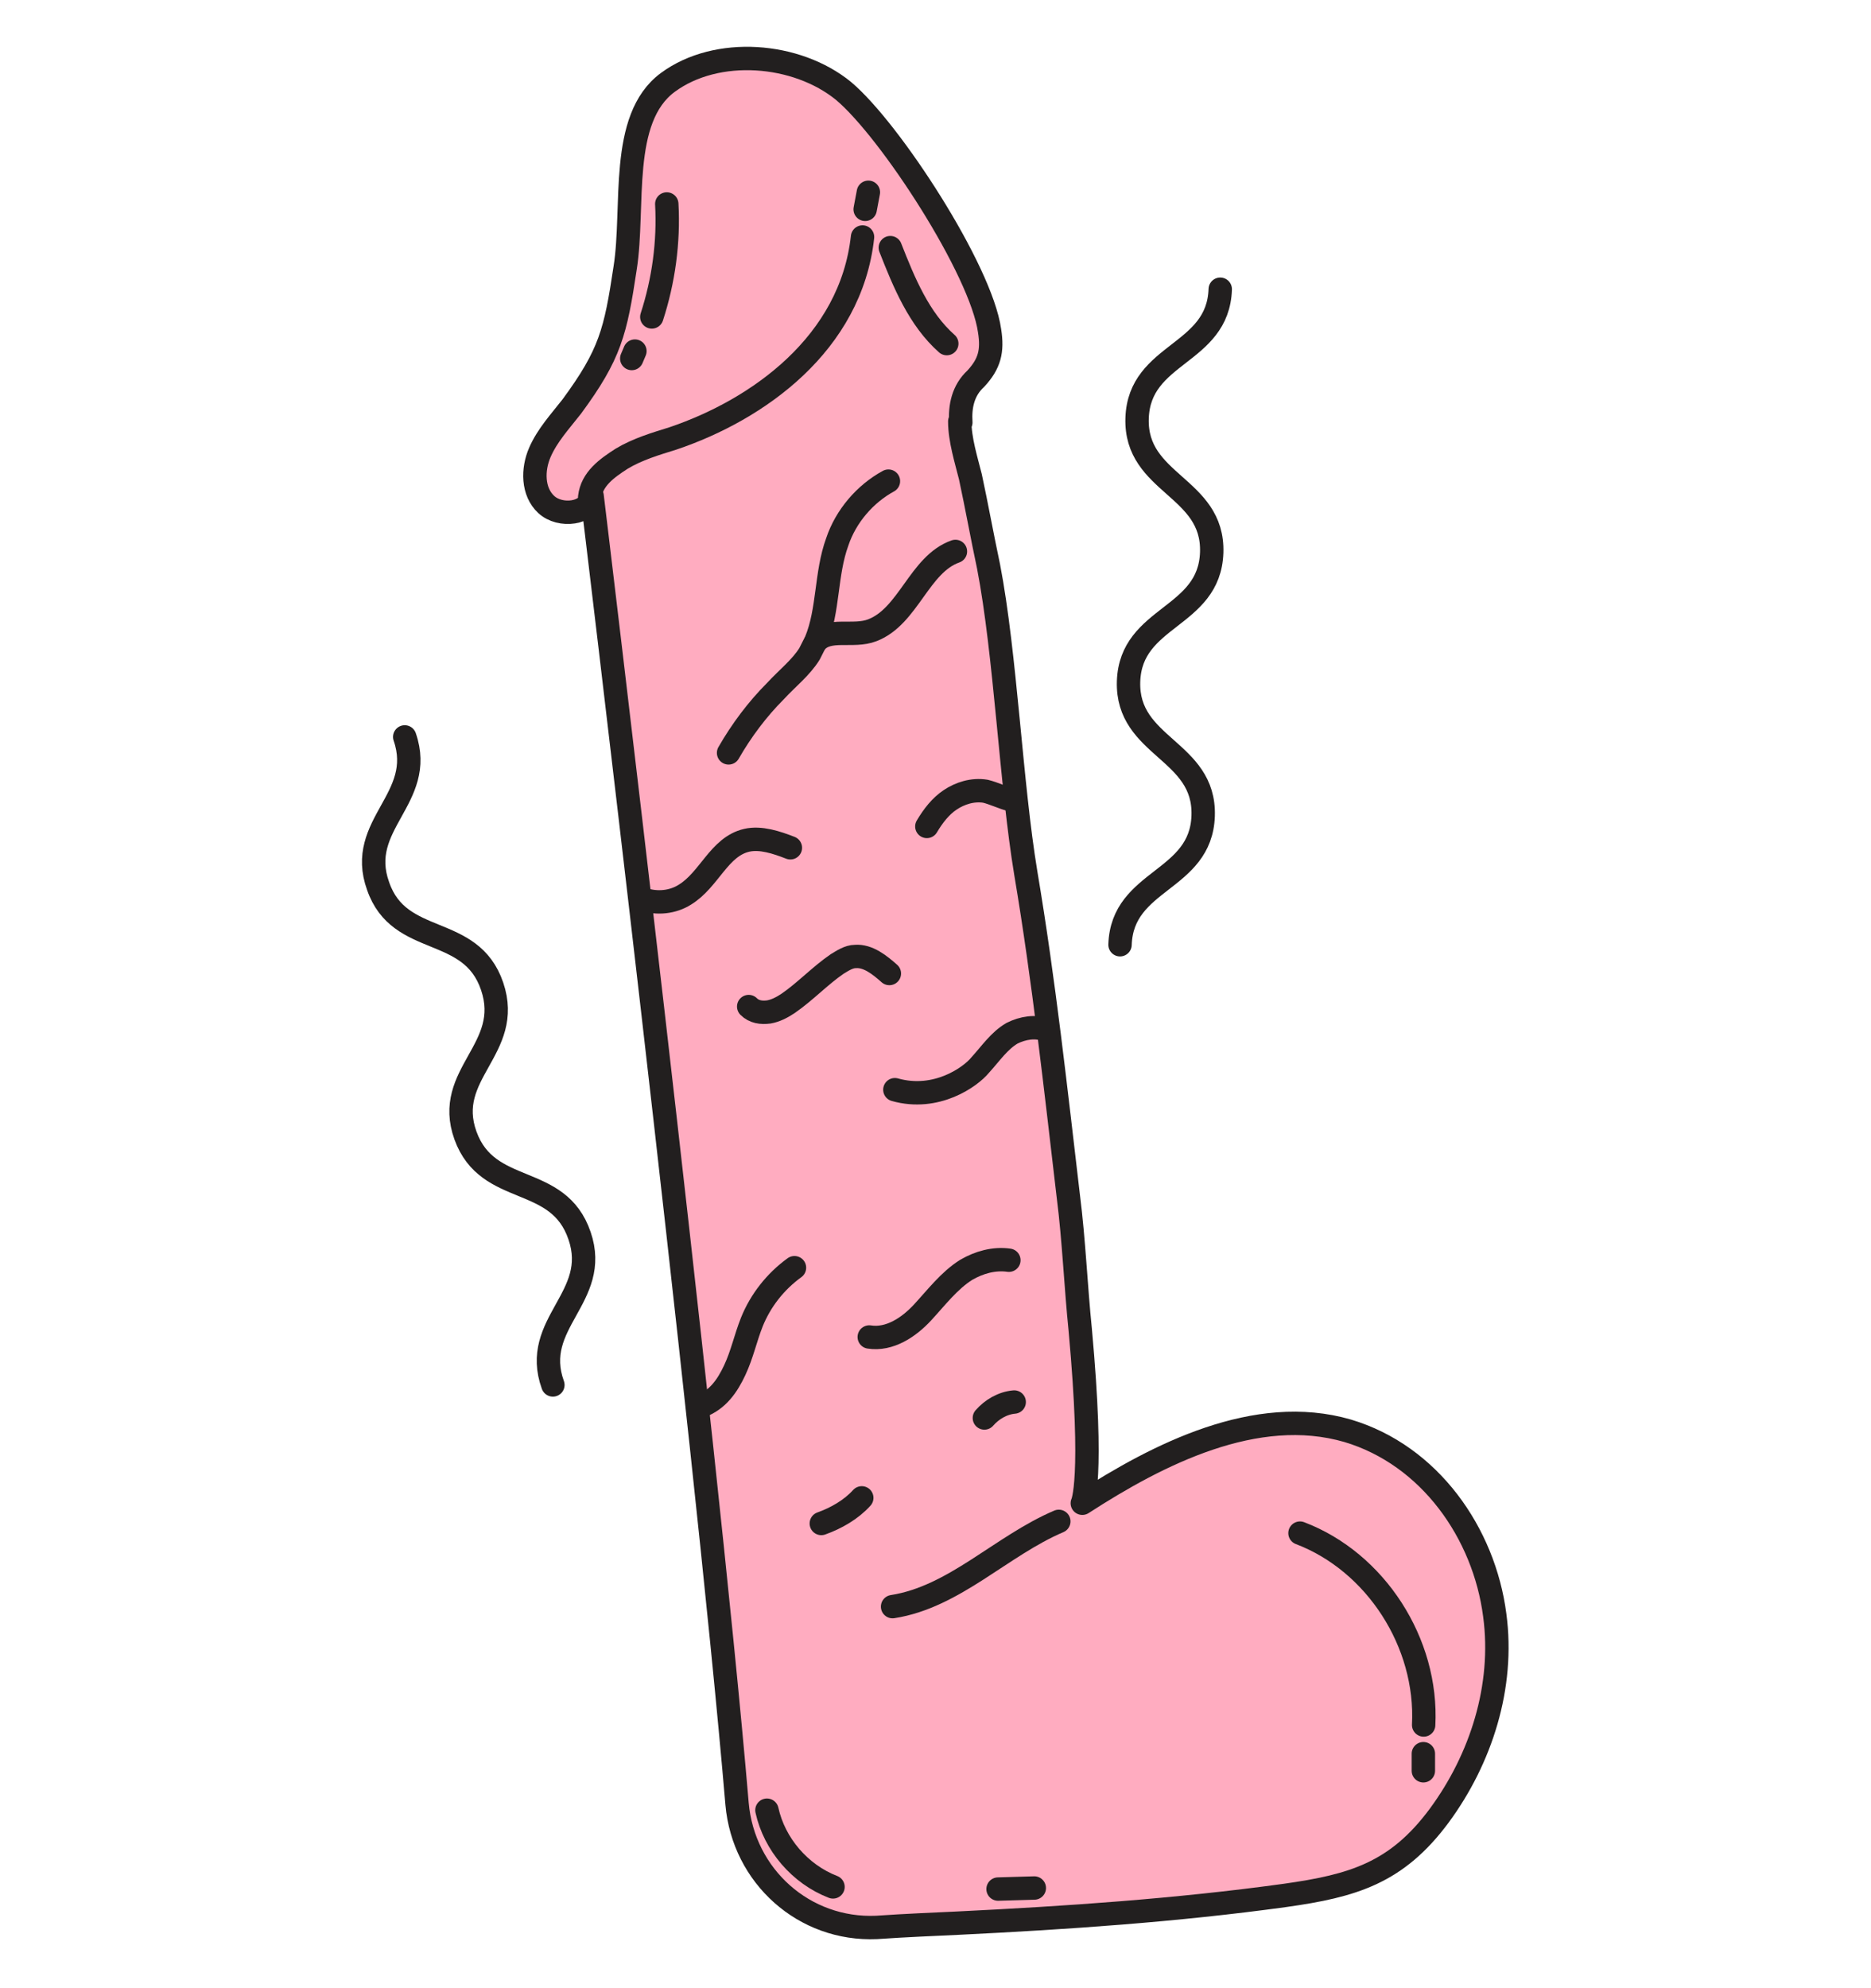 <svg width="32" height="34" viewBox="0 0 32 34" fill="none" xmlns="http://www.w3.org/2000/svg">
<path d="M10.088 8.501C10.033 8.811 9.541 8.865 9.304 8.647C9.067 8.428 9.067 8.045 9.195 7.754C9.322 7.462 9.541 7.225 9.741 6.97C10.398 6.077 10.489 5.694 10.653 4.6C10.817 3.561 10.543 2.049 11.382 1.429C12.22 0.809 13.587 0.919 14.389 1.575C15.191 2.249 16.741 4.637 16.886 5.676C16.941 6.022 16.886 6.241 16.649 6.496C16.431 6.696 16.376 6.97 16.394 7.243C16.394 7.553 16.503 7.899 16.576 8.191C16.686 8.701 16.777 9.212 16.886 9.722C17.178 11.235 17.269 13.441 17.524 14.972C17.834 16.812 18.035 18.653 18.253 20.512C18.345 21.223 18.381 22.062 18.454 22.773C18.691 25.361 18.49 25.744 18.49 25.744C19.784 24.905 21.461 24.049 23.029 24.504C24.432 24.924 25.362 26.254 25.544 27.657C25.708 28.879 25.307 30.118 24.596 31.084C23.867 32.069 23.12 32.287 21.953 32.451C20.094 32.706 18.217 32.834 16.358 32.925C15.975 32.943 15.483 32.962 14.973 32.998C13.733 33.053 12.694 32.123 12.585 30.884C12.056 24.632 10.106 8.519 10.106 8.519L10.088 8.501Z" fill="#FFACC0"/>
<path d="M16.415 7.207C16.415 7.516 16.524 7.863 16.597 8.154C16.707 8.665 16.798 9.175 16.907 9.685C17.199 11.198 17.29 13.404 17.545 14.935C17.855 16.776 18.055 18.617 18.274 20.476C18.365 21.187 18.402 22.025 18.475 22.736C18.712 25.324 18.511 25.707 18.511 25.707C19.805 24.869 21.482 24.012 23.05 24.468C24.453 24.887 25.383 26.217 25.565 27.621C25.729 28.842 25.328 30.081 24.617 31.047C23.888 32.032 23.141 32.25 21.974 32.414C20.115 32.67 18.238 32.797 16.379 32.888C15.996 32.907 15.504 32.925 14.993 32.961C13.754 33.016 12.715 32.086 12.606 30.847C12.077 24.595 10.127 8.482 10.127 8.482C10.072 8.792 9.58 8.847 9.343 8.628C9.106 8.409 9.106 8.027 9.234 7.735C9.361 7.443 9.58 7.207 9.78 6.951C10.437 6.058 10.528 5.675 10.692 4.582C10.856 3.543 10.582 2.03 11.421 1.41C12.259 0.791 13.626 0.9 14.428 1.556C15.23 2.231 16.78 4.618 16.925 5.657C16.98 6.004 16.925 6.222 16.688 6.477C16.47 6.678 16.415 6.951 16.433 7.225L16.415 7.207Z" stroke="#221F1F" stroke-width="0.4" stroke-linecap="round" stroke-linejoin="round"/>
<path d="M17.291 13.677C17.146 13.64 17 13.567 16.854 13.531C16.635 13.495 16.417 13.567 16.253 13.677C16.088 13.786 15.961 13.95 15.852 14.133" stroke="#221F1F" stroke-width="0.4" stroke-linecap="round" stroke-linejoin="round"/>
<path d="M13.518 14.498C13.281 14.406 13.008 14.315 12.771 14.37C12.297 14.479 12.133 15.044 11.713 15.3C11.513 15.427 11.24 15.464 10.984 15.373" stroke="#221F1F" stroke-width="0.4" stroke-linecap="round" stroke-linejoin="round"/>
<path d="M15.211 16.648C15.047 16.503 14.846 16.339 14.627 16.357C14.518 16.357 14.409 16.43 14.318 16.485C14.026 16.685 13.771 16.958 13.479 17.159C13.37 17.232 13.26 17.286 13.151 17.305C13.023 17.323 12.896 17.305 12.805 17.213" stroke="#221F1F" stroke-width="0.4" stroke-linecap="round" stroke-linejoin="round"/>
<path d="M17.893 17.614C17.711 17.541 17.492 17.578 17.31 17.669C17.091 17.796 16.945 18.015 16.763 18.215C16.599 18.416 16.015 18.835 15.305 18.635" stroke="#221F1F" stroke-width="0.4" stroke-linecap="round" stroke-linejoin="round"/>
<path d="M17.255 21.551C17 21.515 16.745 21.588 16.526 21.715C16.234 21.898 16.015 22.189 15.778 22.445C15.542 22.7 15.213 22.918 14.867 22.864" stroke="#221F1F" stroke-width="0.4" stroke-linecap="round" stroke-linejoin="round"/>
<path d="M13.588 21.679C13.26 21.916 13.005 22.244 12.859 22.608C12.75 22.882 12.695 23.155 12.568 23.428C12.44 23.702 12.276 23.939 11.984 24.048C12.021 24.048 12.039 24.012 12.075 23.994" stroke="#221F1F" stroke-width="0.4" stroke-linecap="round" stroke-linejoin="round"/>
<path d="M17.346 23.976C17.146 23.994 16.963 24.103 16.836 24.249" stroke="#221F1F" stroke-width="0.4" stroke-linecap="round" stroke-linejoin="round"/>
<path d="M14.739 25.615C14.557 25.816 14.302 25.962 14.047 26.053" stroke="#221F1F" stroke-width="0.4" stroke-linecap="round" stroke-linejoin="round"/>
<path d="M17.69 32.287L17.07 32.305" stroke="#221F1F" stroke-width="0.4" stroke-linecap="round" stroke-linejoin="round"/>
<path d="M13.953 10.979C14.172 10.724 14.591 10.906 14.919 10.778C15.539 10.541 15.721 9.648 16.341 9.43" stroke="#221F1F" stroke-width="0.4" stroke-linecap="round" stroke-linejoin="round"/>
<path d="M15.195 8.228C14.794 8.446 14.466 8.829 14.32 9.266C14.12 9.813 14.174 10.433 13.956 10.962C13.919 11.034 13.883 11.107 13.846 11.18C13.7 11.417 13.463 11.6 13.263 11.818C12.953 12.128 12.68 12.493 12.461 12.875" stroke="#221F1F" stroke-width="0.4" stroke-linecap="round" stroke-linejoin="round"/>
<path d="M10.086 8.5C10.122 8.19 10.378 8.008 10.633 7.844C10.906 7.68 11.216 7.589 11.508 7.498C12.966 7.006 14.552 5.875 14.752 4.053" stroke="#221F1F" stroke-width="0.4" stroke-linecap="round" stroke-linejoin="round"/>
<path d="M15.227 4.235C15.463 4.837 15.719 5.457 16.193 5.876" stroke="#221F1F" stroke-width="0.4" stroke-linecap="round" stroke-linejoin="round"/>
<path d="M18.109 26.017C17.125 26.436 16.323 27.311 15.266 27.475" stroke="#221F1F" stroke-width="0.4" stroke-linecap="round" stroke-linejoin="round"/>
<path d="M22.234 26.218C23.529 26.71 24.422 28.095 24.349 29.499" stroke="#221F1F" stroke-width="0.4" stroke-linecap="round" stroke-linejoin="round"/>
<path d="M6.922 12.602C7.287 13.659 6.084 14.096 6.467 15.153C6.831 16.21 8.053 15.791 8.417 16.867C8.782 17.942 7.579 18.361 7.961 19.419C8.344 20.476 9.547 20.056 9.912 21.132C10.276 22.189 9.073 22.626 9.456 23.684" stroke="#221F1F" stroke-width="0.4" stroke-linecap="round" stroke-linejoin="round"/>
<path d="M20.87 4.946C20.833 6.076 19.484 6.022 19.448 7.152C19.411 8.282 20.76 8.318 20.724 9.448C20.687 10.578 19.338 10.524 19.302 11.654C19.266 12.784 20.614 12.82 20.578 13.95C20.541 15.081 19.193 15.026 19.156 16.156" stroke="#221F1F" stroke-width="0.4" stroke-linecap="round" stroke-linejoin="round"/>
<path d="M13.117 30.956C13.245 31.539 13.682 32.05 14.247 32.268" stroke="#221F1F" stroke-width="0.4" stroke-linecap="round" stroke-linejoin="round"/>
<path d="M24.344 29.99V30.282" stroke="#221F1F" stroke-width="0.4" stroke-linecap="round" stroke-linejoin="round"/>
<path d="M14.797 3.58L14.852 3.288" stroke="#221F1F" stroke-width="0.4" stroke-linecap="round" stroke-linejoin="round"/>
<path d="M11.404 3.488C11.44 4.144 11.349 4.801 11.148 5.42" stroke="#221F1F" stroke-width="0.4" stroke-linecap="round" stroke-linejoin="round"/>
<path d="M10.859 6.004L10.805 6.131" stroke="#221F1F" stroke-width="0.4" stroke-linecap="round" stroke-linejoin="round"/>
</svg>
